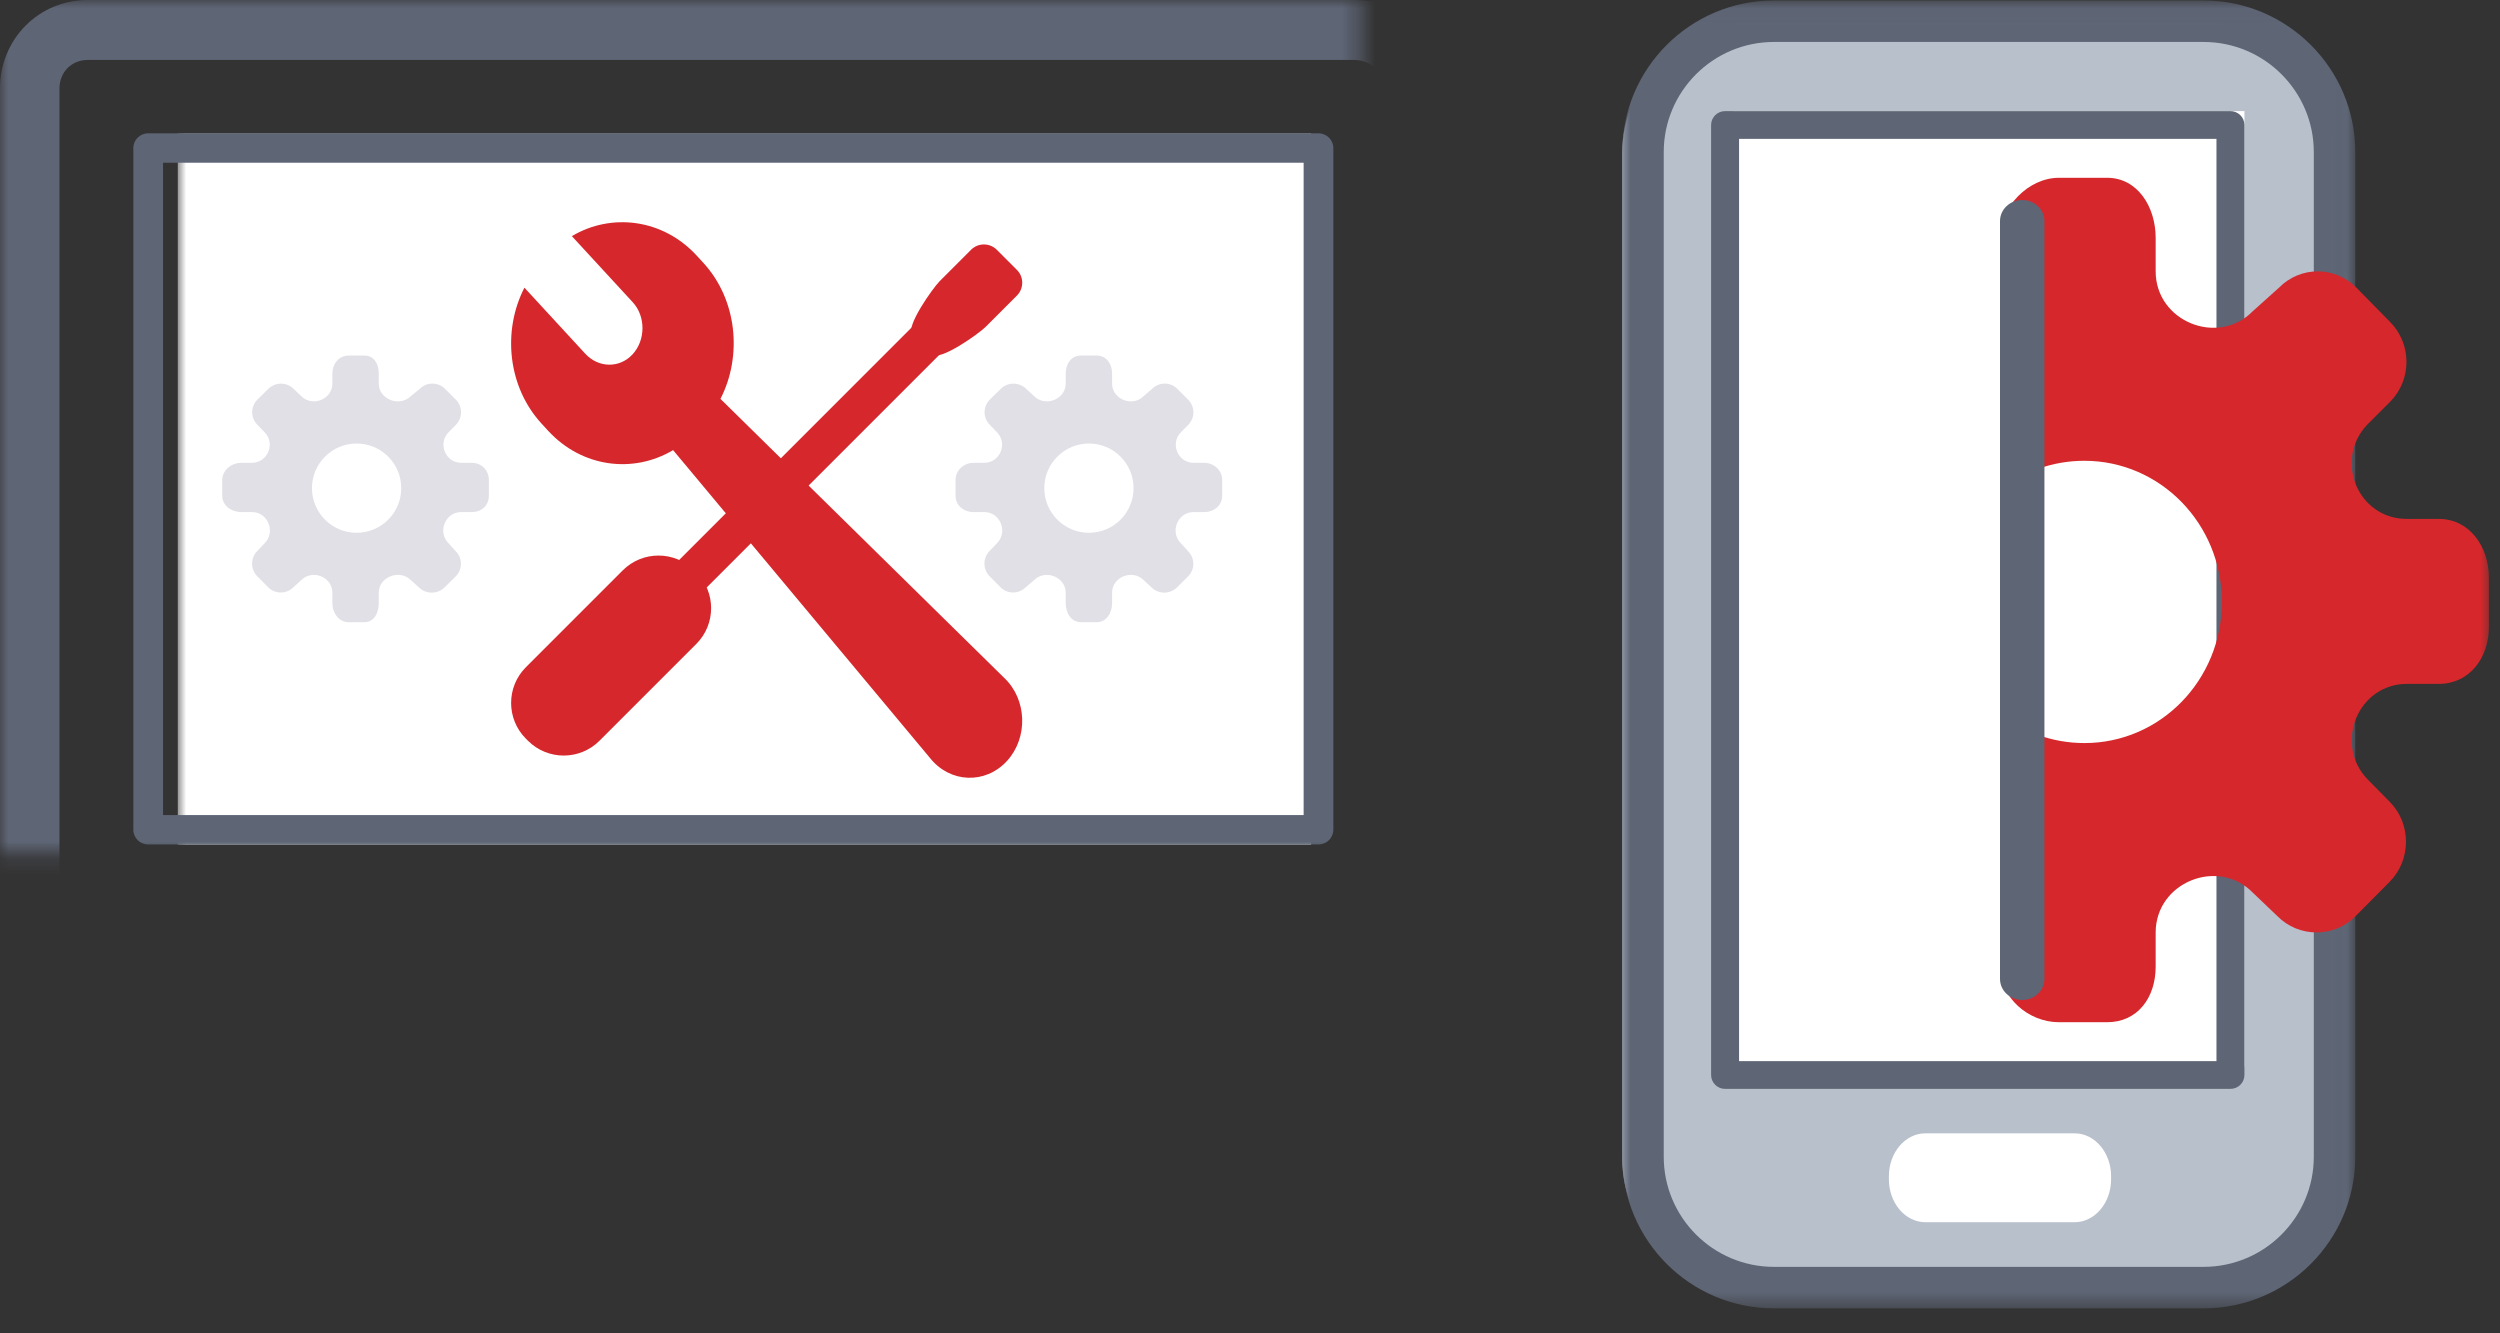 <?xml version="1.0" encoding="UTF-8"?>
<svg width="150px" height="80px" viewBox="0 0 150 80" version="1.1" xmlns="http://www.w3.org/2000/svg" xmlns:xlink="http://www.w3.org/1999/xlink">
    <rect x="0" y="0" width="150" height="80" fill="#333333" stroke="none"/>
    <!-- Generator: Sketch 54.1 (76490) - https://sketchapp.com -->
    <title>features_icon01</title>
    <desc>Created with Sketch.</desc>
    <defs>
        <polygon id="path-1" points="0 0.029 43.985 0.029 43.985 78.501 0 78.501"></polygon>
        <polygon id="path-3" points="0 78.667 52.222 78.667 52.222 0 0 0"></polygon>
        <polygon id="path-5" points="0 0 86.667 0 86.667 80 0 80"></polygon>
    </defs>
    <g id="top" stroke="none" stroke-width="1" fill="none" fill-rule="evenodd">
        <g id="02_特長" transform="translate(-160, -740)">
            <g id="Group-2" transform="translate(160, 712)">
                <g id="features_icon01" transform="translate(0, 28)">
                    <g id="Group-17" transform="translate(97.333, 0)">
                        <path d="M42.667,9.188 L42.667,69.479 C42.667,73.817 39.05,77.333 34.589,77.333 L8.078,77.333 C3.617,77.333 0,73.817 0,69.479 L0,9.188 C0,4.85 3.617,1.333 8.078,1.333 L34.589,1.333 C39.05,1.333 42.667,4.85 42.667,9.188" id="Fill-1" fill="#B8C0CC"></path>
                        <g id="Group-5">
                            <mask id="mask-2" fill="white">
                                <use xlink:href="#path-1"></use>
                            </mask>
                            <g id="Clip-4"></g>
                            <path d="M9.102,2.518 C5.456,2.518 2.491,5.482 2.491,9.126 L2.491,69.403 C2.491,73.047 5.456,76.011 9.102,76.011 L34.884,76.011 C38.529,76.011 41.495,73.047 41.495,69.403 L41.495,9.126 C41.495,5.482 38.529,2.518 34.884,2.518 L9.102,2.518 Z M34.884,78.501 L9.102,78.501 C4.083,78.501 -1.66037736e-05,74.42 -1.66037736e-05,69.403 L-1.66037736e-05,9.126 C-1.66037736e-05,4.11 4.083,0.029 9.102,0.029 L34.884,0.029 C39.902,0.029 43.985,4.11 43.985,9.126 L43.985,69.403 C43.985,74.42 39.902,78.501 34.884,78.501 L34.884,78.501 Z" id="Fill-3" fill="#5E6575" mask="url(#mask-2)"></path>
                        </g>
                        <mask id="mask-4" fill="white">
                            <use xlink:href="#path-3"></use>
                        </mask>
                        <g id="Clip-7"></g>
                        <polygon id="Fill-6" fill="#FFFFFF" mask="url(#mask-4)" points="6.667 64 37.333 64 37.333 6.667 6.667 6.667"></polygon>
                        <path d="M7.011,63.666 L35.655,63.666 L35.655,8.334 L7.011,8.334 L7.011,63.666 Z M36.494,65.333 L6.172,65.333 C5.709,65.333 5.333,64.96 5.333,64.5 L5.333,7.5 C5.333,7.04 5.709,6.667 6.172,6.667 L36.494,6.667 C36.958,6.667 37.333,7.04 37.333,7.5 L37.333,64.5 C37.333,64.96 36.958,65.333 36.494,65.333 L36.494,65.333 Z" id="Fill-8" fill="#5E6575" mask="url(#mask-4)"></path>
                        <path d="M29.333,70.577 L29.333,70.756 C29.333,72.18 28.352,73.333 27.142,73.333 L18.191,73.333 C16.981,73.333 16,72.18 16,70.756 L16,70.577 C16,69.154 16.981,68 18.191,68 L27.142,68 C28.352,68 29.333,69.154 29.333,70.577" id="Fill-9" fill="#FFFFFF" mask="url(#mask-4)"></path>
                        <path d="M49.001,31.135 L47.07,31.135 C44.131,31.135 42.66,27.567 44.738,25.44 L46.088,24.092 C47.377,22.773 47.376,20.65 46.086,19.332 L44.056,17.266 C42.768,15.95 40.682,15.955 39.395,17.271 L37.832,18.673 C35.753,20.798 32.007,19.293 32.007,16.285 L32.007,14.276 C32.007,12.411 30.919,10.667 29.097,10.667 L26.2,10.667 C24.378,10.667 22.667,12.411 22.667,14.276 L22.667,16.258 L22.667,29.444 C23.978,28.319 25.805,27.647 27.726,27.647 C32.294,27.647 35.981,31.439 35.981,36.116 C35.981,40.793 32.302,44.584 27.734,44.584 C25.813,44.584 23.978,43.912 22.667,42.788 L22.667,55.98 L22.667,57.996 C22.667,59.862 24.378,61.333 26.2,61.333 L29.097,61.333 C30.919,61.333 32.007,59.862 32.007,57.996 L32.007,55.946 C32.007,52.938 35.753,51.431 37.832,53.557 L39.3,54.958 C40.587,56.274 42.719,56.275 44.008,54.961 L46.049,52.905 C47.342,51.586 47.356,49.442 46.064,48.122 L44.742,46.782 C42.661,44.655 44.139,41.033 47.079,41.033 L49.001,41.033 C50.823,41.033 52,39.485 52,37.619 L52,34.653 C52,32.788 50.823,31.135 49.001,31.135" id="Fill-10" fill="#D6282C" mask="url(#mask-4)"></path>
                        <path d="M24,60 C23.264,60 22.667,59.433 22.667,58.732 L22.667,13.268 C22.667,12.567 23.264,12 24,12 C24.736,12 25.333,12.567 25.333,13.268 L25.333,58.732 C25.333,59.433 24.736,60 24,60" id="Fill-11" fill="#5E6575" mask="url(#mask-4)"></path>
                    </g>
                    <g id="Group-11">
                        <mask id="mask-6" fill="white">
                            <use xlink:href="#path-5"></use>
                        </mask>
                        <g id="Clip-2"></g>
                        <rect id="Rectangle" fill="#FFFFFF" mask="url(#mask-6)" x="10.667" y="8" width="68" height="42.667"></rect>
                        <path d="M9.782,48.904 L78.218,48.904 L78.218,9.763 L9.782,9.763 L9.782,48.904 Z M79.109,8 L8.891,8 C8.399,8 8,8.395 8,8.882 L8,49.785 C8,50.272 8.399,50.667 8.891,50.667 L79.109,50.667 C79.601,50.667 80,50.272 80,49.785 L80,8.882 C80,8.395 79.601,8 79.109,8 L79.109,8 Z" id="Fill-1" fill="#5E6575" mask="url(#mask-6)"></path>
                        <path d="M83.1,59.787 C83.1,60.778 82.227,61.663 81.237,61.663 L5.27,61.663 C4.293,61.663 3.567,60.778 3.567,59.787 L3.567,5.315 C3.567,4.324 4.293,3.596 5.27,3.596 L81.237,3.596 C82.227,3.596 83.1,4.324 83.1,5.315 L83.1,59.787 Z M37.083,76.404 C37.724,75.146 37.805,73.934 37.805,73.597 L37.805,65.258 L48.148,65.258 L48.148,73.604 C48.148,73.92 48.1,75.146 48.738,76.404 L37.083,76.404 Z M81.237,0 L5.27,0 C2.327,0 0,2.341 0,5.315 L0,59.787 C0,62.761 2.327,65.258 5.27,65.258 L34.239,65.258 L34.239,73.629 C34.239,73.686 34.202,73.68 34.206,73.722 C34.204,73.853 34.148,74.631 33.544,75.251 C32.833,75.98 31.504,76.404 29.733,76.404 L18.298,76.404 C17.313,76.404 16.514,77.209 16.514,78.202 C16.514,79.195 17.313,80 18.298,80 L68.055,80 C69.04,80 69.838,79.195 69.838,78.202 C69.838,77.209 69.04,76.404 68.055,76.404 L55.913,76.404 C54.252,76.404 53.009,75.995 52.32,75.295 C51.692,74.656 51.683,73.854 51.68,73.723 C51.683,73.688 51.715,73.677 51.715,73.629 L51.715,65.258 L81.237,65.258 C84.194,65.258 86.667,62.761 86.667,59.787 L86.667,5.315 C86.667,2.341 84.194,0 81.237,0 L81.237,0 Z" id="Fill-3" fill="#5E6575" mask="url(#mask-6)"></path>
                        <path d="M65.336,31.967 C63.857,31.967 62.658,30.768 62.658,29.289 C62.658,27.81 63.857,26.611 65.336,26.611 C66.815,26.611 68.014,27.81 68.014,29.289 C68.014,30.768 66.815,31.967 65.336,31.967 M72.243,27.768 L71.616,27.768 C70.664,27.768 70.188,26.6 70.862,25.928 L71.289,25.495 C71.708,25.078 71.708,24.396 71.289,23.979 L70.639,23.328 C70.222,22.912 69.546,22.911 69.129,23.329 L68.62,23.767 C67.947,24.441 66.725,23.964 66.725,23.012 L66.725,22.42 C66.725,21.831 66.389,21.333 65.799,21.333 L64.861,21.333 C64.271,21.333 63.942,21.831 63.942,22.42 L63.942,23.011 C63.942,23.963 62.716,24.44 62.043,23.766 L61.574,23.333 C61.158,22.916 60.463,22.915 60.046,23.331 L59.391,23.974 C58.972,24.392 58.967,25.071 59.386,25.488 L59.81,25.928 C60.486,26.6 60.007,27.768 59.055,27.768 L58.417,27.768 C57.827,27.768 57.333,28.215 57.333,28.805 L57.333,29.743 C57.333,30.333 57.827,30.725 58.417,30.725 L59.065,30.725 C60.016,30.725 60.493,31.918 59.821,32.591 L59.378,33.056 C58.962,33.473 58.961,34.158 59.377,34.576 L60.027,35.234 C60.444,35.653 61.122,35.656 61.54,35.238 L62.044,34.809 C62.716,34.135 63.942,34.613 63.942,35.565 L63.942,36.187 C63.942,36.777 64.271,37.333 64.861,37.333 L65.799,37.333 C66.389,37.333 66.725,36.777 66.725,36.187 L66.725,35.562 C66.725,34.611 67.946,34.134 68.619,34.807 L69.092,35.244 C69.509,35.662 70.204,35.661 70.621,35.243 L71.285,34.586 C71.702,34.169 71.706,33.494 71.29,33.077 L70.849,32.591 C70.177,31.918 70.656,30.725 71.607,30.725 L72.243,30.725 C72.833,30.725 73.333,30.333 73.333,29.743 L73.333,28.805 C73.333,28.215 72.833,27.768 72.243,27.768" id="Fill-4" fill="#E1E0E6" mask="url(#mask-6)"></path>
                        <path d="M21.396,31.967 C19.917,31.967 18.718,30.768 18.718,29.289 C18.718,27.81 19.917,26.611 21.396,26.611 C22.875,26.611 24.074,27.81 24.074,29.289 C24.074,30.768 22.875,31.967 21.396,31.967 M28.303,27.768 L27.676,27.768 C26.723,27.768 26.247,26.6 26.922,25.928 L27.349,25.495 C27.767,25.078 27.767,24.396 27.349,23.979 L26.699,23.328 C26.281,22.912 25.605,22.911 25.189,23.329 L24.65,23.767 C23.977,24.441 22.725,23.964 22.725,23.012 L22.725,22.42 C22.725,21.831 22.448,21.333 21.859,21.333 L20.921,21.333 C20.331,21.333 19.942,21.831 19.942,22.42 L19.942,23.011 C19.942,23.963 18.746,24.44 18.073,23.766 L17.619,23.333 C17.203,22.916 16.516,22.915 16.098,23.331 L15.447,23.974 C15.028,24.392 15.025,25.071 15.444,25.488 L15.869,25.928 C16.544,26.6 16.067,27.768 15.114,27.768 L14.477,27.768 C13.887,27.768 13.333,28.215 13.333,28.805 L13.333,29.743 C13.333,30.333 13.887,30.725 14.477,30.725 L15.125,30.725 C16.076,30.725 16.553,31.918 15.881,32.591 L15.438,33.056 C15.022,33.473 15.021,34.158 15.436,34.576 L16.087,35.234 C16.504,35.653 17.182,35.656 17.599,35.238 L18.074,34.809 C18.746,34.135 19.942,34.613 19.942,35.565 L19.942,36.187 C19.942,36.777 20.331,37.333 20.921,37.333 L21.859,37.333 C22.448,37.333 22.725,36.777 22.725,36.187 L22.725,35.562 C22.725,34.611 23.976,34.134 24.649,34.807 L25.136,35.244 C25.554,35.662 26.256,35.661 26.673,35.243 L27.342,34.586 C27.758,34.169 27.764,33.494 27.348,33.077 L26.908,32.591 C26.236,31.918 26.716,30.725 27.667,30.725 L28.303,30.725 C28.892,30.725 29.333,30.333 29.333,29.743 L29.333,28.805 C29.333,28.215 28.892,27.768 28.303,27.768" id="Fill-5" fill="#E1E0E6" mask="url(#mask-6)"></path>
                        <path d="M34.312,14.169 L37.965,18.135 C38.75,18.986 38.74,20.407 37.956,21.258 L37.955,21.259 C37.171,22.11 35.903,22.077 35.118,21.225 L31.465,17.26 C30.125,19.874 30.474,23.225 32.497,25.421 L32.895,25.854 C34.915,28.046 37.995,28.434 40.385,27.007 L55.799,45.478 C56.993,46.985 59.116,47.072 60.411,45.666 L60.411,45.666 C61.706,44.26 61.627,41.955 60.238,40.659 L43.227,23.933 C44.561,21.332 44.22,17.961 42.193,15.761 L41.795,15.328 C39.772,13.133 36.684,12.754 34.312,14.169" id="Fill-6" fill="#D6282C" mask="url(#mask-6)"></path>
                        <path d="M57.333,41.333 C58.07,41.333 58.667,41.93 58.667,42.667 C58.667,43.403 58.07,44 57.333,44 C56.597,44 56,43.403 56,42.667 C56,41.93 56.597,41.333 57.333,41.333" id="Fill-7" fill="#D6282C" mask="url(#mask-6)"></path>
                        <path d="M31.677,44.444 L31.556,44.323 C30.37,43.138 30.37,41.216 31.556,40.03 L37.364,34.222 C38.549,33.037 40.471,33.037 41.657,34.222 L41.778,34.343 C42.963,35.529 42.963,37.451 41.778,38.636 L35.97,44.444 C34.784,45.63 32.862,45.63 31.677,44.444" id="Fill-8" fill="#D6282C" mask="url(#mask-6)"></path>
                        <path d="M40.342,35.658 L40.342,35.658 C39.886,35.201 39.886,34.462 40.342,34.006 L56.672,17.675 C57.128,17.219 57.868,17.219 58.324,17.675 C58.781,18.132 58.781,18.871 58.324,19.328 L41.994,35.658 C41.538,36.114 40.798,36.114 40.342,35.658" id="Fill-9" fill="#D6282C" mask="url(#mask-6)"></path>
                        <path d="M55.943,21.264 L54.736,20.057 C54.31,19.631 55.958,17.292 56.384,16.866 L58.264,14.986 C58.69,14.56 59.381,14.56 59.807,14.986 L61.014,16.193 C61.44,16.619 61.44,17.31 61.014,17.736 L59.134,19.616 C58.708,20.042 56.369,21.69 55.943,21.264" id="Fill-10" fill="#D6282C" mask="url(#mask-6)"></path>
                    </g>
                </g>
            </g>
        </g>
    </g>
</svg>